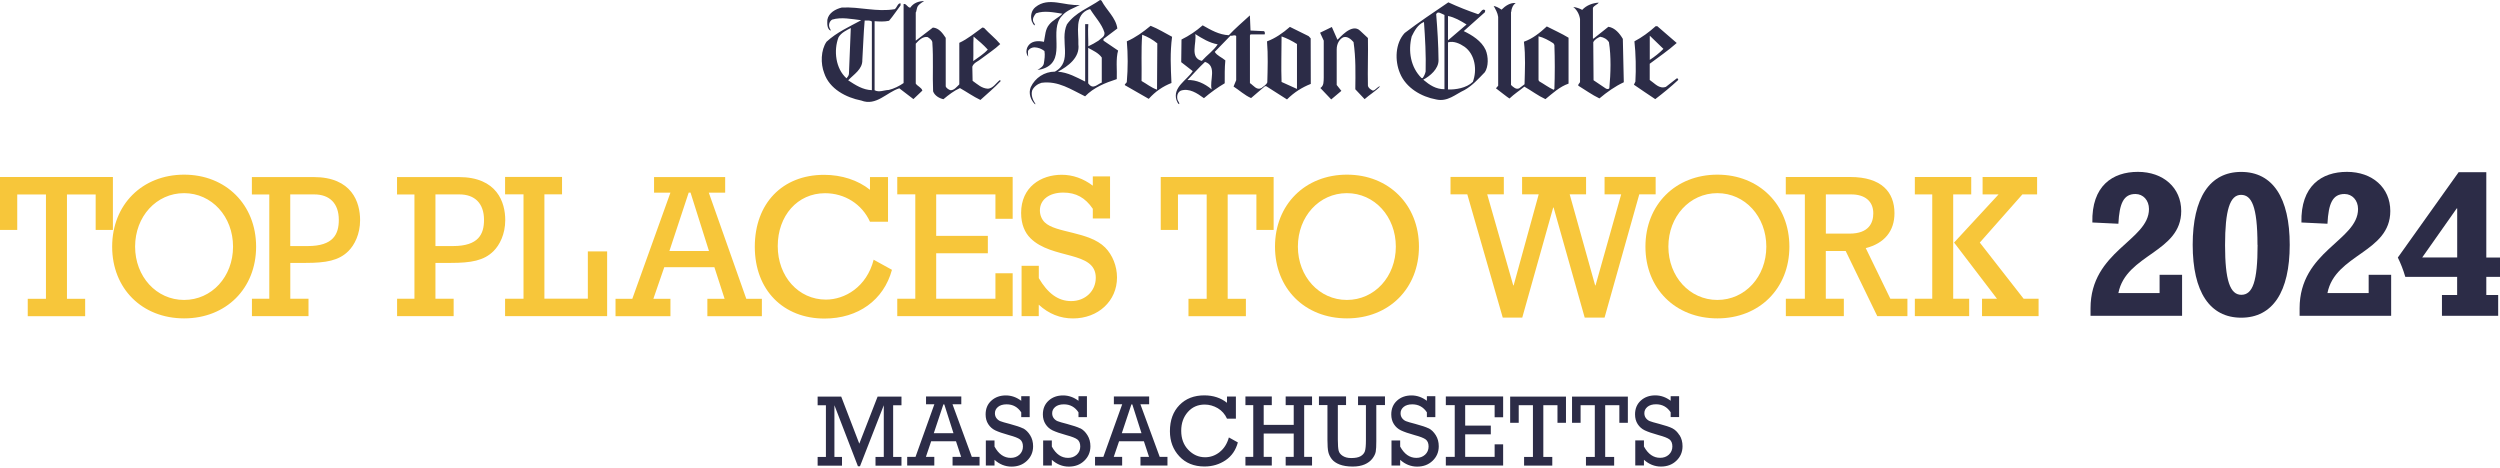 <?xml version="1.0" encoding="UTF-8"?>
<svg xmlns="http://www.w3.org/2000/svg" id="_webready" width="438" height="82" viewBox="0 0 438 82">
  <path d="M289.03,14.01c.9.6,1.64,1.62,2.83,1.21l1.91-1.49c.17-.05.29.15.24.29-1.3,1.21-2.56,2.24-4.01,3.35-.28-.16-3.46-2.34-3.74-2.53l.26-.54c.13-2.19.07-4.94-.17-7.06,1.33-.7,2.56-1.6,3.72-2.65h.29l3.4,2.94c-1.52,1.36-3.11,2.41-4.73,3.64v2.85h.01ZM291.44,8.57l-2.4-2.32v4.24c.83-.53,1.72-1.23,2.4-1.93M279.07,1.42c.13-.44.83-.62,1.02-.96-1.03.07-2.12.44-2.89,1.27-.48-.26-1.01-.44-1.57-.51.65.51,1.07,1.27,1.19,2.12v10.98c0,.26-.42.44-.29.7,1.27.77,2.35,1.58,3.69,2.22,1.3-1.09,2.74-2.12,4.27-2.83l-.17-7.6c-.55-.94-1.38-1.95-2.53-2.12l-2.61,2.08-.1-.05V1.42h-.01ZM281.97,15.41c-.11.29-.53.2-.7.05l-2.08-1.4-.05-6.66c.24-.48.75-.77,1.21-.96.61.09,1.18.39,1.54.96.39,2.46.31,5.45.07,8M264.76,2.1c.05-.63.29-1.21.79-1.57-.94-.09-1.8.48-2.48,1.16-.44-.29-.87-.55-1.38-.65.33.6.7,1.21.79,1.93v12.05l-.39.45c.3.22,2.06,1.62,2.37,1.79.87-.82,1.69-1.33,2.61-2.08,1.23.7,2.41,1.6,3.69,2.19,1.27-1.03,2.5-2.19,4.05-2.72V6.61c-1.23-.75-2.54-1.32-3.81-1.98-1.23,1.14-2.5,2.15-4.01,2.68.31,2.58.17,4.87.11,7.45l-.92.7c-.55.29-1.06-.2-1.45-.57V2.11h.02ZM272.21,15.74c-.9-.41-1.69-1.01-2.53-1.49l-.13-.2v-7.69c.87.2,1.78.7,2.61,1.23l.17.29c.09,2.53.09,5.16,0,7.69l-.13.17ZM260.12,12.69c.7-1.03.65-2.78.17-3.93-.72-1.6-2.43-2.63-3.84-3.31l3.71-3.31.05-.33c-.53-.46-.82.51-1.25.68-1.78-.61-3.53-1.3-5.21-2.08-2.58,1.76-5.16,3.47-7.65,5.37-1.67,1.81-1.76,4.85-.82,7.06,1.06,2.58,3.77,4.12,6.32,4.58,2,.48,3.4-.92,4.97-1.64,1.36-.75,2.43-1.95,3.55-3.11M258.03,14.35c-1.11,1.09-3.05,1.37-4.34,1.33V7.42c1.01-.29,2.09.22,2.89.77,1.86,1.33,2.26,4.08,1.45,6.18M253.69,2.8c1.18.24,2.16.82,3.25,1.49l-3.25,2.78V2.81h0ZM253.07,2.61v13.02c-1.5,0-2.56-.7-3.72-1.67,1.23-.65,2.7-1.91,2.68-3.42-.02-2.65-.2-5.48-.41-8.05.26-.63.91-.08,1.45.13M249.23,13.68h-.17c-1.91-1.88-2.39-4.7-1.73-7.3.46-.94,1.06-2.1,2.15-2.53.2,2.85.37,5.79.29,8.68-.09.41-.26.79-.53,1.16M233.24,17.41l1.77-1.49-.82-1.03v-6.25c0-1.03.55-1.87,1.19-2.12.7-.2,1.3.34,1.76.85.41,2.8.34,5.45.31,8.27l1.63,1.73c.85-.77,1.95-1.4,2.72-2.24-.47,0-.77.68-1.27.75-.36-.17-.79-.44-.87-.87-.07-2.83.06-5.59,0-8.35l-1.36-1.27c-1.47-1.47-3.73,1.44-3.98,1.57l-.98-2.23-2.06,1,.64,1.39v6.44c-.03.7.05,1.45-.59,1.86l1.89,1.99h0ZM229.65,6.74l-.38-.41-3.28-1.62c-1.23,1.08-2.56,2-4.01,2.54.2,2.39.11,4.82.05,7.19-.2.46-.68.68-1.03.99-.83.44-1.38-.46-2.01-.87V6.2l.1-.17h2.48c.07-.17.05-.44-.11-.57l-2.37-.11-.11-2.65c-1.21,1.11-2.65,2.34-3.69,3.47-1.69-.07-3.16-.92-4.58-1.73-1.16,1.01-2.39,1.84-3.71,2.48l-.05,3.97,2.02,1.57c-1.06,1.64-3.55,2.8-2.85,5.09.15.24.2.63.48.7.07-.24-.2-.51-.29-.75-.17-.61-.05-1.3.57-1.62,1.49-.48,2.87.46,4.05,1.32,1.16-.99,2.37-1.86,3.64-2.61,0-1.36-.02-2.7.11-4.01-.6-.53-1.42-.79-1.86-1.49l2.77-2.85c.37.11.7-.22.99.07v7.74l-.46,1.11c.99.63,1.95,1.54,3.07,2.02l2.43-2.08h.22l3.64,2.32c1.25-1.25,2.65-2.12,4.17-2.72l-.02-7.98v.02ZM227.23,15.58l-2.7-1.22c-.1-2.63,0-5.35,0-7.98.9.31,1.84.79,2.7,1.33v7.88h0ZM210.57,10.67c-2.19-.53-.87-3.16-1.16-4.7,1.25.79,2.48,1.54,3.93,1.8-.75,1.14-1.91,1.91-2.77,2.89M212.26,15.64c-1.23-1.01-2.65-1.67-4.21-1.62.99-1.03,2-2.19,3.07-3.18,2.15.72.75,3.28,1.16,4.8M205.36,6.45c-1.25-.65-2.46-1.42-3.77-1.93-1.3,1.08-2.68,2.08-4.17,2.72.2,2.22.2,4.78,0,7.06.02.26-.46.41-.33.63l4.17,2.39c1.16-1.3,2.48-2.19,3.98-2.78-.13-2.85-.26-5.33.11-8.11M202.72,15.71c-.99-.33-1.81-1.01-2.72-1.52.05-2.77-.09-5.33.11-8.11.94.36,1.88.87,2.65,1.52l-.05,8.11ZM195.88,8.85l-2.55-1.73v-.29l2.43-1.84c-.26-1.91-1.93-3.23-2.77-4.87l-.24-.13c-1.98,1.38-4.36,2.19-5.83,4.29-1.3,2.87,1.11,6.51-2.1,8.27-1.84,0-3.47,1.09-4.23,2.72-.44,1.06-.02,2.26.75,3.01l.07-.07c-.46-.68-.82-1.54-.57-2.37.29-.65.96-1.14,1.62-1.33,2.96-.41,5.24,1.21,7.65,2.37,1.52-1.57,3.55-2.37,5.55-3.02.07-1.67-.2-3.5.24-5.04M190.12,4.21v10.08c-1.52-.75-3.01-1.6-4.78-1.73,1.73-.92,3.9-2.46,3.59-4.8.09-2.04-.79-5.21,1.91-6.14h.17c.83,1.36,2.02,2.56,2.48,4.05.15.77-.6,1.01-1.03,1.45-.57.37-1.19.72-1.79.99.02-1.21-.1-2.68,0-3.88h-.55ZM193.03,14.47c-.75.26-1.47,1.23-2.24.29l-.14-.17v-6.2c.85.46,1.83.9,2.38,1.69v4.39h0ZM189.23.87c-2.72.22-5.5-1.49-7.81.37-.75.6-.92,1.6-.65,2.48.15.24.29.77.57.7-.07-.22-.15-.41-.29-.57-.24-.6.15-1.14.46-1.52,1.49-.53,3.11-.15,4.63.07-.68.72-1.67,1.08-2.32,1.91-.7.82-.7,1.95-.92,3.02-.87-.2-1.93-.2-2.56.46-.33.33-.51.77-.51,1.27.02.31.15.7.33.87-.09-.36-.05-.6-.05-.99.22-.44.65-.61,1.08-.65.7.02,1.27.24,1.8.65.13.72,0,1.49-.11,2.19-.09.53-.72.9-1.11,1.11.46-.02.96-.17,1.4-.36,3.66-1.67.53-6.63,2.89-9.1.82-1.01,2.1-1.36,3.14-1.91M160.49,2.14c.28-.93-.03-1.05,1.42-1.96-.96.02-1.86.33-2.43,1.16-.48.02-.71-.79-1.17-.63v13.84c-.72.51-1.72,1.01-2.6,1.21-.82.02-1.69.48-2.48.05V3.71c.85.07,1.72.11,2.53-.07.75-.87,1.33-1.8,2.02-2.7v-.36c-.51-.05-.63.77-1.03,1.03-3.2.53-6.02-.44-9.26-.29-1.09.26-2.32.92-2.54,2.15-.02.65-.09,1.57.57,1.91.07-.17-.15-.36-.2-.57-.2-.53.05-1.14.48-1.38,1.62-.48,3.38-.09,5.09.11-2.08,1.14-4.27,2.1-6.08,3.77-1.01,1.47-1.06,3.84-.41,5.5.92,2.78,3.86,4.29,6.49,4.8,2.63,1.03,4.46-1.46,6.67-2.14l2.47,1.89,1.57-1.49c-.17-.57-.85-.75-1.16-1.23v-6.99c.55-.61,1.23-1.3,2.08-1.16.33.22.72.46.82.87.22,3.02.01,5.79.14,8.64.26.75,1.09,1.23,1.81,1.38.92-.77,1.86-1.49,2.89-1.95,1.21.68,2.34,1.49,3.59,2.08,1.21-1.11,2.48-2.15,3.59-3.35l-.24-.11c-.61.53-1.16,1.42-2.02,1.49-1.11-.05-1.8-.75-2.7-1.38l-.05-2.48c.24-.72,1.06-.94,1.58-1.4,1.06-.82,2.39-1.67,3.31-2.56-.82-.99-1.95-1.86-2.83-2.83l-.29-.07c-1.33.96-2.61,2.02-4.05,2.68v7.28c-.48.46-.87,1.01-1.52,1.03-.31-.09-.73-.33-.86-.68V6.63c-.56-.84-1.19-1.73-2.25-1.8l-3,2.3V2.14ZM170.51,10.71c.07-1.49-.03-2.68.06-4.31.92.77,1.72,1.44,2.49,2.29-.75.82-1.69,1.38-2.56,2.02M152.77,15.8c-1.62-.05-2.89-.9-4.17-1.73.99-1.06,2.53-1.93,2.48-3.57.15-2.32.2-4.56.41-6.9.44,0,.93-.08,1.26.18v12.02h.01ZM148.72,13.02c-.05.29-.24.48-.41.7-1.91-1.69-2.29-4.87-1.4-7.19.46-.79,1.42-1.25,2.15-1.62l-.33,8.11Z" style="fill:#2c2c47;"></path>
  <path d="M223.11,31.01h-19.75v9.27h3.02v-6.21h5.03v18.28h-3.19v3.05h10.06v-3.05h-3.19v-18.28h5.03v6.21h3.02v-9.27h-.02ZM223.38,43.21c0,7.36,5.25,12.57,12.61,12.57s12.61-5.25,12.61-12.57-5.28-12.61-12.61-12.61-12.61,5.25-12.61,12.61M227.39,43.21c0-5.28,3.73-9.37,8.58-9.37s8.58,4.1,8.58,9.37-3.73,9.34-8.58,9.34-8.58-4.1-8.58-9.34M263.32,55.64h3.38l5.42-19.28h.07l5.45,19.28h3.48l6.08-21.59h2.87v-3.05h-8.95v3.05h2.91l-4.49,15.95h-.07l-4.46-15.95h2.87v-3.05h-11.21v3.05h2.91l-4.39,15.95h-.07l-4.56-15.95h2.91v-3.05h-9.34v3.05h2.94l6.21,21.59h.03ZM288.28,43.21c0,7.36,5.25,12.57,12.61,12.57s12.61-5.25,12.61-12.57-5.28-12.61-12.61-12.61-12.61,5.25-12.61,12.61M292.3,43.21c0-5.28,3.73-9.37,8.58-9.37s8.58,4.1,8.58,9.37-3.73,9.34-8.58,9.34-8.58-4.1-8.58-9.34M316.22,52.34h-3.34v3.05h10.16v-3.05h-3.16v-8.37h3.48l5.54,11.42h5.28v-3.05h-2.99l-4.31-8.87c3.27-.83,5.03-2.99,5.03-6.11,0-3.7-2.26-6.35-7.76-6.35h-11.28v3.05h3.34v18.28ZM319.89,40.92v-6.86h4.46c2.33,0,3.85,1.15,3.85,3.31,0,1.62-.72,3.56-4.17,3.56h-4.13ZM338.53,52.34h-3.05v3.05h9.52v-3.05h-2.8v-18.28h3.16v-3.05h-9.88v3.05h3.05v18.28ZM342.36,42.5l7.51,9.84h-2.62v3.05h9.91v-3.05h-2.62l-7.68-9.84,7.46-8.44h2.58v-3.05h-9.55v3.05h2.8l-7.8,8.44Z" style="fill:#f7c63a;"></path>
  <path d="M19.75,31.01H0v9.27h3.02v-6.21h5.03v18.28h-3.19v3.05h10.06v-3.05h-3.19v-18.28h5.03v6.21h3.02v-9.27h-.02ZM19.65,43.21c0,7.36,5.25,12.57,12.61,12.57s12.61-5.25,12.61-12.57-5.28-12.61-12.61-12.61-12.61,5.25-12.61,12.61M23.67,43.21c0-5.28,3.73-9.37,8.58-9.37s8.58,4.1,8.58,9.37-3.73,9.34-8.58,9.34-8.58-4.1-8.58-9.34M47.19,52.34h-3.05v3.05h9.91v-3.05h-3.19v-6.28h2.73c3.48,0,5.78-.39,7.46-2.08,1.05-1.05,2.04-2.94,2.04-5.42,0-3.09-1.4-7.54-8.15-7.54h-10.81v3.05h3.05v18.28h0ZM50.85,43.11v-9.05h4.2c2.7,0,4.31,1.58,4.31,4.46,0,2.51-.96,4.59-5.45,4.59h-3.05ZM72.62,52.34h-3.05v3.05h9.91v-3.05h-3.19v-6.28h2.73c3.48,0,5.78-.39,7.46-2.08,1.05-1.05,2.04-2.94,2.04-5.42,0-3.09-1.4-7.54-8.15-7.54h-10.81v3.05h3.05v18.28h0ZM76.29,43.11v-9.05h4.2c2.7,0,4.31,1.58,4.31,4.46,0,2.51-.96,4.59-5.45,4.59h-3.05ZM91.72,52.34h-3.23v3.05h17.88v-11.35h-3.38v8.29h-7.61v-18.28h3.09v-3.05h-9.98v3.05h3.23v18.28ZM125.16,46.81l1.79,5.54h-3.02v3.05h9.55v-3.05h-2.73l-6.57-18.6h2.87v-2.73h-12.46v2.73h2.87l-6.68,18.6h-2.94v3.05h9.62v-3.05h-2.99l1.91-5.54h8.77ZM124.22,43.97h-6.94l3.38-10.23h.32l3.23,10.23h.01ZM153.07,45.48c-1.22,4.81-5.06,7.01-8.37,7.01-4.81,0-8.44-4.05-8.44-9.37s3.45-9.27,8.29-9.27c3.45,0,6.47,1.91,7.87,5h3.16v-7.83h-3.16v2.23c-2.11-1.69-4.96-2.62-8.04-2.62-7.33,0-12.14,5.03-12.14,12.61s5,12.57,12.21,12.57c5.89,0,10.38-3.23,11.82-8.54l-3.19-1.76v-.02ZM160.36,52.34h-3.16v3.05h20.22v-7.51h-3.02v4.46h-10.38v-7.97h9.05v-3.05h-9.05v-7.26h10.38v4.27h3.02v-7.33h-20.22v3.05h3.16v18.28ZM178.97,55.39h3.02v-2.01c1.76,1.62,3.77,2.41,5.99,2.41,4.42,0,7.72-3.05,7.72-7.18,0-1.98-.79-3.95-2.08-5.25-2.84-2.84-8.69-2.51-10.6-4.42-.51-.51-.83-1.25-.83-2.08,0-1.87,1.62-3.12,4.1-3.12,2.23,0,3.85.9,5.17,2.84v1.69h3.02v-7.36h-3.02v1.62c-1.65-1.25-3.51-1.91-5.45-1.91-3.66,0-7.11,2.16-7.11,6.68,0,2.04.68,3.48,1.62,4.42,3.8,3.8,11.46,2.16,11.46,6.94,0,2.33-1.84,4.09-4.31,4.09-2.33,0-4.13-1.4-5.67-4.02v-2.16h-3.02v8.83h-.01Z" style="fill:#f7c63a;"></path>
  <path d="M382.3,55.33h-16.04v-1.31c0-10.07,10.24-11.85,10.24-17.4,0-1.53-1.02-2.63-2.37-2.63-2.08,0-2.81,1.64-2.99,5.21l-4.56-.22c-.15-6.42,3.54-8.87,7.98-8.87s7.59,2.77,7.59,6.86c0,7.29-9.67,7.54-11.01,14.37h7.22v-3.2h3.94v7.19h-.01Z" style="fill:#2c2c47;"></path>
  <path d="M395.51,42.89c0-6.82-1.06-8.75-2.88-8.75-1.96,0-2.8,2.7-2.8,8.83s.87,8.68,2.85,8.68,2.85-2.3,2.85-8.75h-.01ZM392.66,30.12c5.51,0,8.5,4.52,8.5,12.77s-2.99,12.77-8.5,12.77-8.5-4.52-8.5-12.77,2.99-12.77,8.5-12.77Z" style="fill:#2c2c47;"></path>
  <path d="M418.93,55.33h-16.04v-1.31c0-10.07,10.24-11.85,10.24-17.4,0-1.53-1.02-2.63-2.37-2.63-2.08,0-2.81,1.64-2.99,5.21l-4.56-.22c-.15-6.42,3.54-8.87,7.98-8.87s7.59,2.77,7.59,6.86c0,7.29-9.67,7.54-11.01,14.37h7.22v-3.2h3.94v7.19h-.01Z" style="fill:#2c2c47;"></path>
  <path d="M430.49,36.51h-.07l-6.05,8.6h6.13v-8.6h-.01ZM437.67,55.33h-9.84v-3.65h2.66v-3.17h-9.08c-.4-1.36-.8-2.33-1.31-3.39l10.65-14.95h4.85v14.95h2.41v3.39h-2.41v3.17h2.08v3.65Z" style="fill:#2c2c47;"></path>
  <path d="M294.24,76.25c-.34-.56-.76-.96-1.24-1.21s-1.25-.49-2.32-.78c-.82-.21-1.37-.37-1.64-.48-.28-.11-.51-.3-.69-.54-.18-.24-.26-.53-.26-.86,0-.42.17-.78.53-1.09.36-.3.86-.46,1.52-.46,1.09,0,1.94.47,2.56,1.4v.84h1.48v-3.66h-1.48v.8c-.83-.62-1.72-.94-2.69-.94-1.02,0-1.87.3-2.54.91-.67.61-1.01,1.41-1.01,2.42,0,.65.15,1.22.46,1.7.31.48.72.85,1.25,1.1.53.25,1.32.53,2.41.83.93.25,1.56.49,1.91.75.33.25.51.67.51,1.24s-.21,1.07-.62,1.44c-.41.37-.92.55-1.52.55-1.17,0-2.11-.65-2.84-1.98v-1.07h-1.52v4.39h1.52v-1c.88.79,1.87,1.19,2.97,1.19s1.98-.33,2.7-1.01c.72-.68,1.09-1.53,1.09-2.55,0-.73-.17-1.38-.52-1.94h-.02ZM275.43,74.07h1.49v-3.08h2.49v9.06h-1.55v1.52h4.94v-1.52h-1.57v-9.06h2.48v3.08h1.49v-4.59h-9.78v4.59h.01ZM264.59,74.07h1.49v-3.08h2.49v9.06h-1.55v1.52h4.94v-1.52h-1.57v-9.06h2.48v3.08h1.49v-4.59h-9.78v4.59h.01ZM253.31,70.98h1.56v9.06h-1.56v1.52h10.04v-3.71h-1.49v2.19h-5.16v-3.95h4.49v-1.52h-4.49v-3.59h5.16v2.12h1.49v-3.64h-10.04v1.52ZM250.29,75.05c-.48-.24-1.25-.49-2.32-.78-.82-.21-1.37-.37-1.64-.48-.28-.11-.51-.3-.69-.54-.18-.24-.26-.53-.26-.86,0-.42.17-.78.53-1.09.36-.3.86-.46,1.52-.46,1.09,0,1.94.47,2.56,1.4v.84h1.48v-3.66h-1.48v.8c-.83-.62-1.72-.94-2.69-.94-1.02,0-1.87.3-2.54.91-.67.61-1.01,1.41-1.01,2.42,0,.65.15,1.22.46,1.7s.72.85,1.25,1.1c.53.25,1.32.53,2.41.83.93.25,1.56.49,1.91.75.33.25.51.67.51,1.24s-.21,1.07-.62,1.44c-.41.37-.92.55-1.52.55-1.17,0-2.11-.65-2.84-1.98v-1.07h-1.52v4.39h1.52v-1c.88.79,1.87,1.19,2.97,1.19s1.98-.33,2.7-1.01c.72-.68,1.09-1.53,1.09-2.55,0-.73-.17-1.38-.52-1.94s-.76-.96-1.24-1.21h-.02ZM237.91,70.98h1.4v6.13c0,.93-.06,1.58-.18,1.95-.13.37-.38.65-.76.87s-.93.32-1.65.32c-.6,0-1.09-.13-1.48-.38-.38-.25-.62-.55-.71-.92-.09-.37-.14-1.01-.14-1.94v-6.04h1.44v-1.52h-4.75v1.52h1.49v6.13c0,.94.05,1.63.15,2.08.1.45.31.86.61,1.26.31.39.77.71,1.37.94.6.23,1.37.36,2.29.36.83,0,1.53-.13,2.11-.38.57-.25,1.02-.59,1.34-1.01.32-.42.52-.83.59-1.21s.1-1,.1-1.85v-6.32h1.52v-1.52h-4.72v1.52h0ZM225.25,70.98h1.41v3.46h-5.26v-3.46h1.42v-1.52h-4.62v1.52h1.37v9.06h-1.37v1.52h4.62v-1.52h-1.42v-4.09h5.26v4.09h-1.41v1.52h4.62v-1.52h-1.38v-9.06h1.38v-1.52h-4.62v1.52ZM213.68,79.21c-.77.6-1.61.9-2.55.9-1.14,0-2.11-.44-2.94-1.3s-1.24-1.98-1.24-3.33.39-2.42,1.16-3.3c.77-.87,1.76-1.3,2.96-1.3.8,0,1.56.22,2.29.64.72.44,1.26,1.05,1.61,1.83h1.56v-3.88h-1.56v1.1c-1.08-.86-2.41-1.3-3.98-1.3-1.79,0-3.24.56-4.35,1.7-1.11,1.14-1.67,2.66-1.67,4.58,0,1.75.55,3.22,1.65,4.4,1.1,1.18,2.57,1.78,4.4,1.78,1.4,0,2.63-.37,3.71-1.1,1.07-.73,1.79-1.78,2.14-3.12l-1.57-.87c-.31,1.11-.85,1.96-1.62,2.56h.01ZM196.54,75.9l1.68-5.05h.16l1.61,5.05h-3.45ZM199.83,70.83h1.5v-1.37h-6.18v1.37h1.46l-3.3,9.21h-1.46v1.52h4.75v-1.52h-1.47l.93-2.73h4.35l.9,2.73h-1.5v1.52h4.73v-1.52h-1.36l-3.38-9.21h.01ZM189.25,75.05c-.48-.24-1.25-.49-2.32-.78-.82-.21-1.37-.37-1.64-.48-.28-.11-.51-.3-.69-.54s-.26-.53-.26-.86c0-.42.17-.78.53-1.09.36-.3.86-.46,1.52-.46,1.09,0,1.94.47,2.56,1.4v.84h1.48v-3.66h-1.48v.8c-.83-.62-1.72-.94-2.69-.94-1.02,0-1.87.3-2.54.91-.67.61-1.01,1.41-1.01,2.42,0,.65.16,1.22.47,1.7.31.48.72.85,1.25,1.1.53.25,1.32.53,2.41.83.93.25,1.56.49,1.91.75.33.25.51.67.51,1.24s-.21,1.07-.62,1.44c-.41.37-.92.55-1.52.55-1.17,0-2.11-.65-2.84-1.98v-1.07h-1.52v4.39h1.52v-1c.88.79,1.87,1.19,2.97,1.19s1.98-.33,2.7-1.01c.72-.68,1.09-1.53,1.09-2.55,0-.73-.17-1.38-.52-1.94-.34-.56-.76-.96-1.24-1.21h-.03ZM179.22,75.05c-.48-.24-1.25-.49-2.32-.78-.82-.21-1.37-.37-1.64-.48-.28-.11-.51-.3-.69-.54-.18-.24-.26-.53-.26-.86,0-.42.17-.78.53-1.09.36-.3.86-.46,1.52-.46,1.09,0,1.94.47,2.56,1.4v.84h1.48v-3.66h-1.48v.8c-.83-.62-1.72-.94-2.69-.94-1.02,0-1.86.3-2.54.91-.68.61-1.01,1.41-1.01,2.42,0,.65.15,1.22.46,1.7.31.48.72.85,1.25,1.1.53.25,1.32.53,2.41.83.93.25,1.56.49,1.91.75.33.25.51.67.51,1.24s-.21,1.07-.62,1.44c-.41.37-.92.55-1.52.55-1.17,0-2.11-.65-2.84-1.98v-1.07h-1.52v4.39h1.52v-1c.88.79,1.87,1.19,2.97,1.19s1.98-.33,2.7-1.01c.72-.68,1.09-1.53,1.09-2.55,0-.73-.17-1.38-.52-1.94s-.76-.96-1.24-1.21h-.02ZM163.6,75.9l1.68-5.05h.16l1.61,5.05h-3.45ZM166.9,70.83h1.52v-1.37h-6.18v1.37h1.46l-3.3,9.21h-1.46v1.52h4.75v-1.52h-1.47l.92-2.73h4.35l.9,2.73h-1.5v1.52h4.73v-1.52h-1.36l-3.38-9.21h.01ZM150.56,77.76l-3.18-8.28h-4.13v1.52h1.45v9.06h-1.45v1.52h4.27v-1.52h-1.33v-9.06l4.12,10.69h.36l4.17-10.69v9.06h-1.45v1.52h4.55v-1.52h-1.46v-9.06h1.46v-1.52h-4.18l-3.22,8.28h.02Z" style="fill:#2c2c47;"></path>
</svg>
